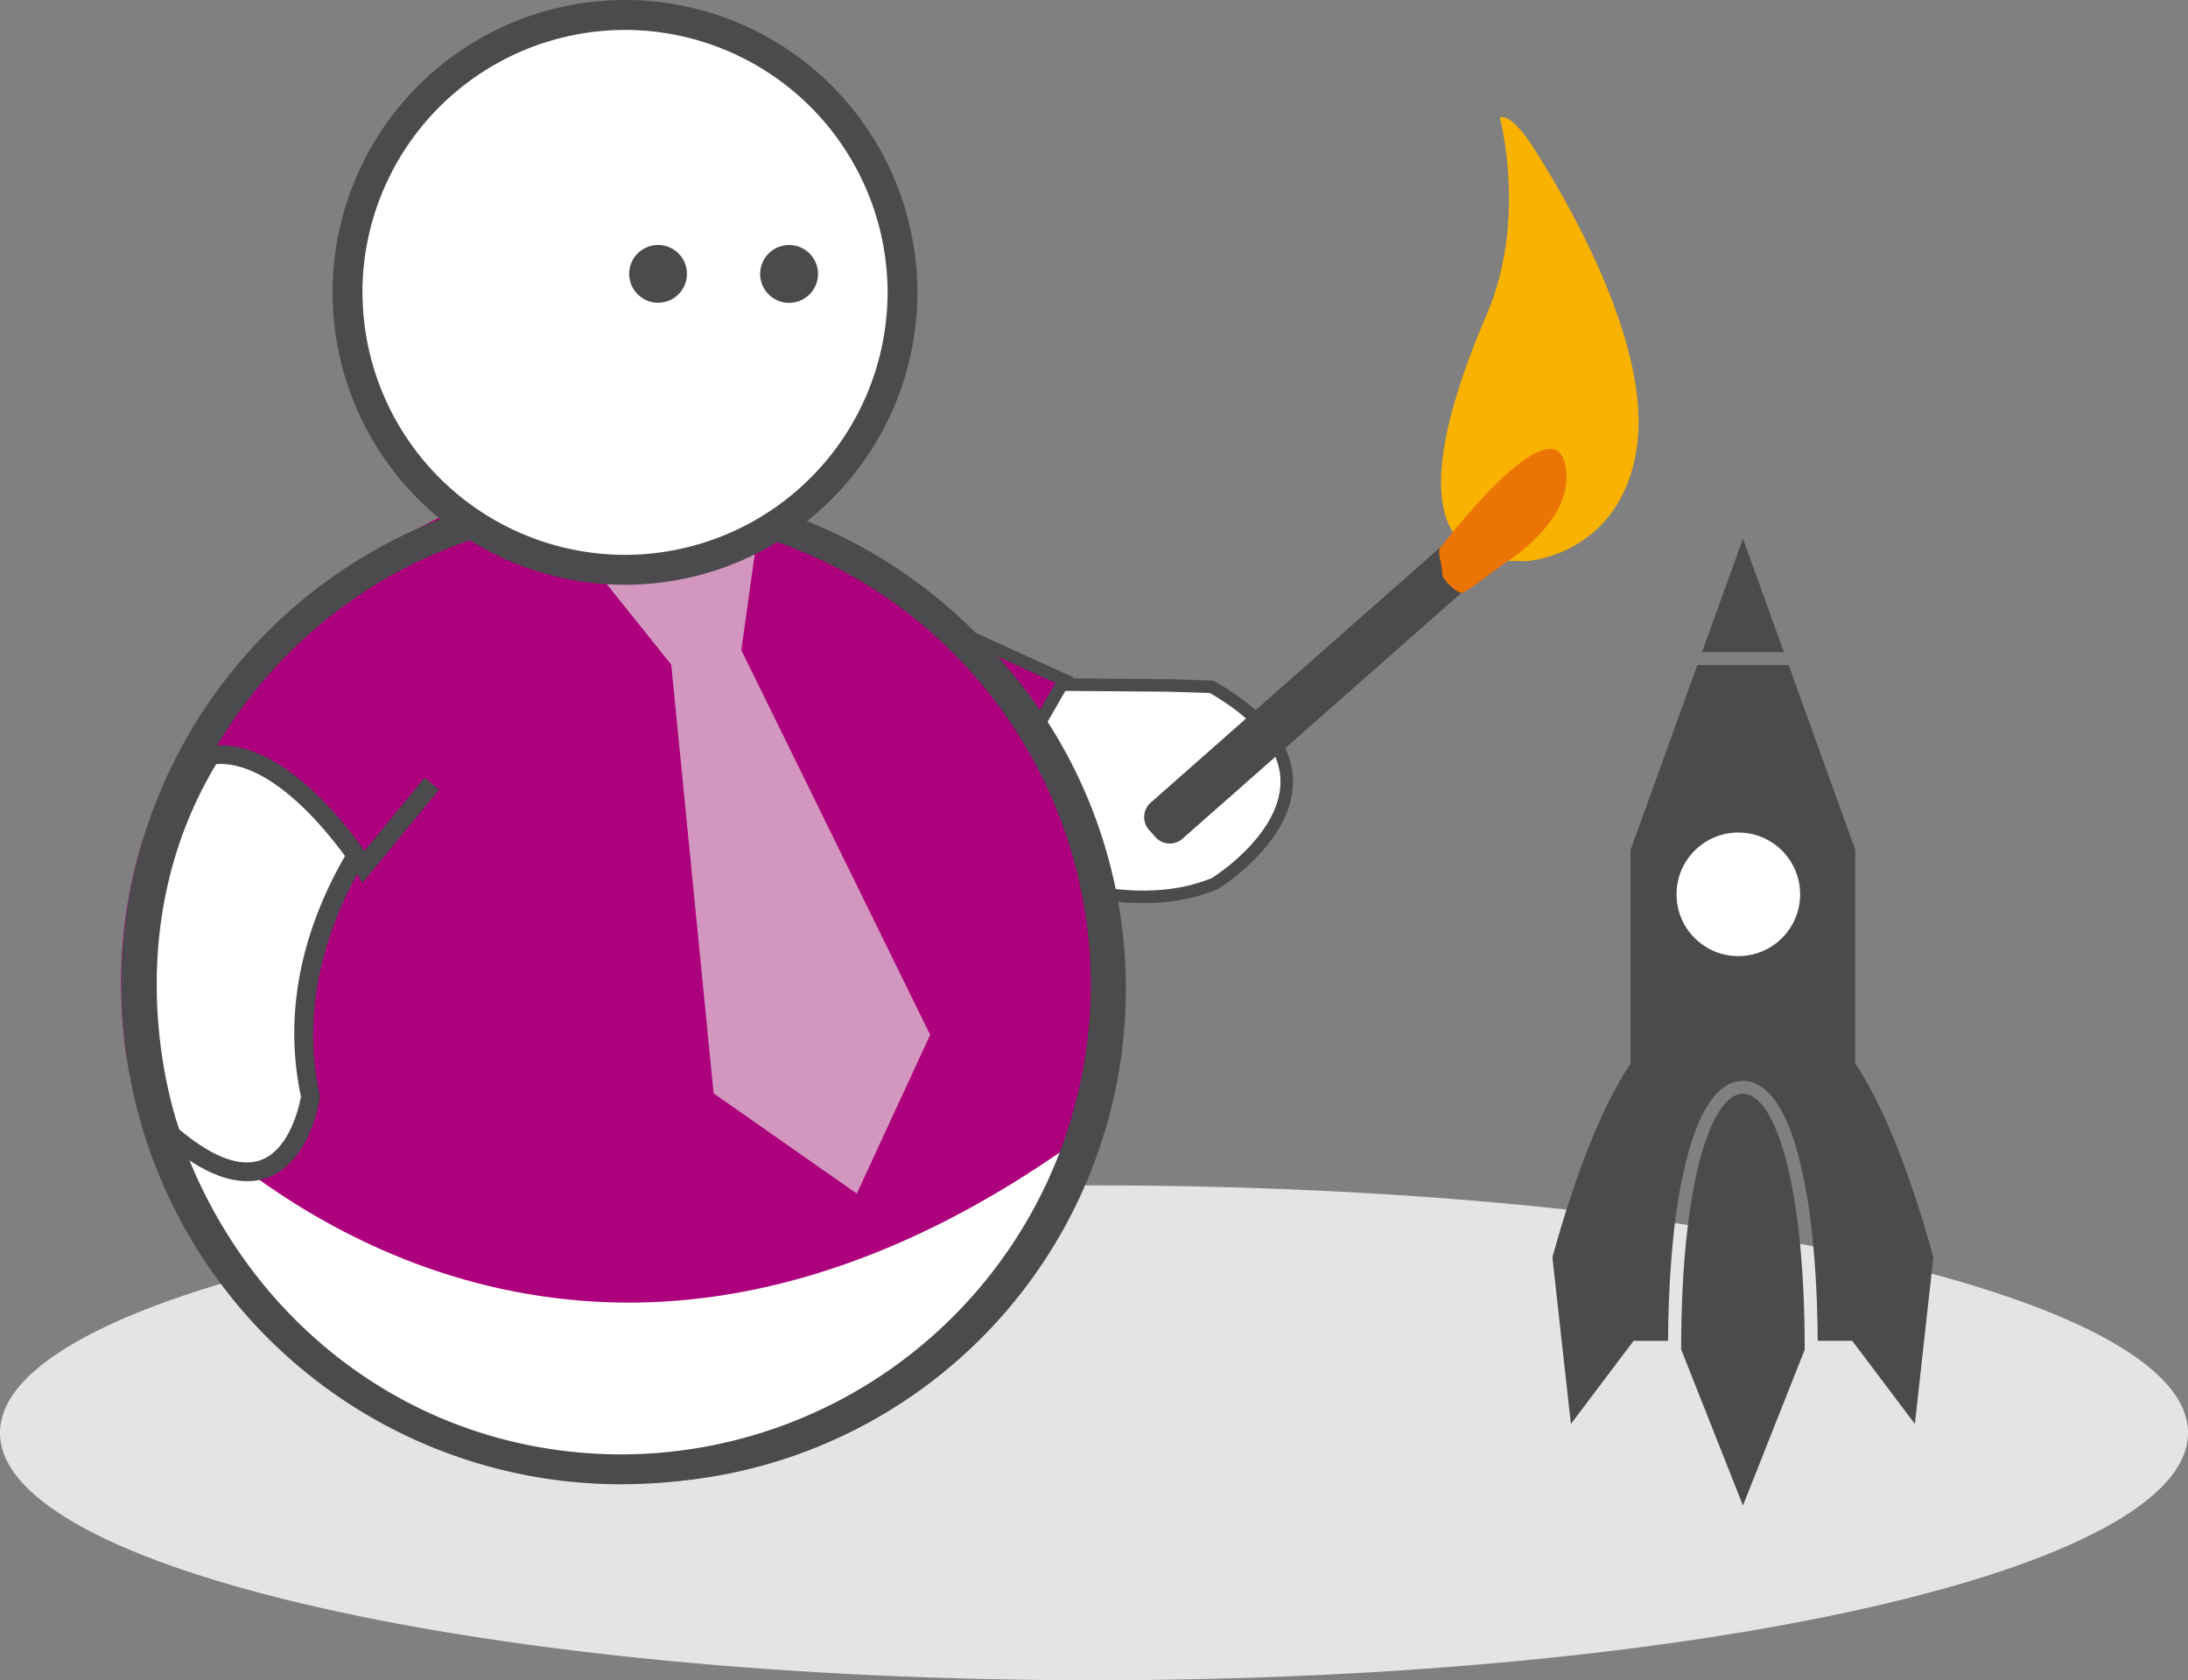 <?xml version="1.0" encoding="UTF-8"?>
<svg xmlns="http://www.w3.org/2000/svg" viewBox="0 0 473.69 363.85">
  <rect x="0" y="0" width="473.69" height="363.85" fill="#808080" stroke="none"/>
  <defs>
    <style>.cls-1{fill:#e3e4e4;}.cls-2{fill:#2e2d30;}.cls-3,.cls-5{fill:#fff;}.cls-3,.cls-4{stroke:#4b4b4d;stroke-width:2.71px;}.cls-4,.cls-7{fill:#ad007c;}.cls-6,.cls-9{fill:#4b4b4d;}.cls-8{fill:#d397bf;}.cls-10,.cls-11,.cls-9{fill-rule:evenodd;}.cls-10{fill:#f9b200;}.cls-11{fill:#ec7404;}</style>
  </defs>
  <title>Element 12</title>
  <g id="Ebene_2" data-name="Ebene 2">
    <g id="Ebene_1-2" data-name="Ebene 1">
      <path class="cls-1" d="M0,310.27c0,29.6,106,53.58,236.84,53.58s236.85-24,236.85-53.58-106-53.58-236.85-53.58S0,280.68,0,310.27Z"></path>
      <path class="cls-2" d="M68,140.4l-.51-3.53,36.19-1.71-2,14.84-4.42,17-3.39,17.95-19.35.94L68,140.4Zm12.13,38.72,8.36-.4L91,165.58l4.38-16.81.9-6.78L74.9,143l5.21,36.12Z"></path>
      <path class="cls-3" d="M207.46,182.14l.63.37c4.56,2.61,32.94,18,54.94,8.81,0,0,35.45-21.81-.73-42.6l-9.11-.29-28.44-.22Z"></path>
      <polygon class="cls-4" points="230.43 147.26 208.96 184.57 196.32 178.82 199.34 163.38 201.52 145.93 204.2 135.36 230.43 147.26"></polygon>
      <path class="cls-5" d="M241.59,214.12A104.93,104.93,0,1,1,136.65,109.18,104.93,104.93,0,0,1,241.59,214.12"></path>
      <path class="cls-6" d="M29.57,214.12A107.1,107.1,0,0,1,136.65,107h0a107.1,107.1,0,0,1,107.09,107.1h0A107.09,107.09,0,0,1,136.65,321.2h0A107.08,107.08,0,0,1,29.57,214.12Zm4.32,0A102.9,102.9,0,0,0,136.65,316.88h0A102.92,102.92,0,0,0,239.43,214.12h0A102.92,102.92,0,0,0,136.65,111.34h0A102.9,102.9,0,0,0,33.89,214.12Z"></path>
      <path class="cls-7" d="M31.51,227.05s81,104.27,202.7,13.77c0,0,16.56-104.94-75.52-127.57l-57.72.59-16.38,8.59S22.14,156.06,31.51,227.05"></path>
      <path class="cls-7" d="M136,282.07c-67.52-.15-107.58-52-107.92-52.37h0l3.41-2.65,4.29-.57-4.29.57-3.41,2.65-.71-.93-.16-1.15a113.49,113.49,0,0,1-1-14.88h0c.22-64.08,56-93.86,56.36-94.13h0l17.3-9.08,59.32-.61.52.13c35.05,8.55,55.47,29.11,66.57,51.3h0c11.14,22.19,13.38,45.91,13.39,61.9h0a137.6,137.6,0,0,1-1.2,19.24h0l-.28,1.74-1.41,1.05c-37.4,27.82-71.47,37.79-100.71,37.79H136ZM41.74,231.93a150.59,150.59,0,0,0,20.09,16.94h0c17.5,12.33,42.77,24.57,74.18,24.57h0c26.9,0,58.51-8.92,94.15-35h0a136.71,136.71,0,0,0,.89-16.18h0c0-15.18-2.22-37.66-12.49-58h0c-10.26-20.24-28.05-38.52-60.4-46.66h0l-56.11.57-15.41,8.09s-.7.38-2.1,1.24h0c-1.4.87-3.42,2.19-5.86,3.95h0a120,120,0,0,0-17.92,16.11h0c-13,14.42-25.89,35.93-25.9,65.21h0a103.16,103.16,0,0,0,.78,12.54h0c1,1.19,3,3.54,6.1,6.65Z"></path>
      <path class="cls-5" d="M87.5,171.3s-28.42,29.14-20.27,66.11c0,0-4.31,30.28-30.14,8.37,0,0-19.16-49.44,15.59-92.2"></path>
      <path class="cls-6" d="M53.45,255.77A12.82,12.82,0,0,0,58,255c9.17-3.49,11.16-16.69,11.24-17.26l.05-.36-.08-.36C61.4,201.54,88.68,173,89,172.71L86,169.88C84.86,171.1,57.15,200,65.16,237.47c-.35,1.9-2.35,11.32-8.61,13.7-4.49,1.69-10.46-.52-17.73-6.59C37,239.47,22.46,194,54.26,154.86l-3.15-2.56C16,195.47,35,246,35.19,246.52l.19.48.39.32c6.63,5.63,12.55,8.45,17.68,8.45"></path>
      <path class="cls-7" d="M80.08,186.55c-3.55-4.76-22.64-24-31.87-22.67-10.53,1.52,6.91-17.52,6.91-17.52l26.29-21.59,7.72,33.14L90,178.25Z"></path>
      <path class="cls-6" d="M78.49,191.16,95.05,171l-3.13-2.58-13,15.83c-4.79-6.85-19.76-26-35.14-22.42l.93,3.95c15.4-3.65,32.16,22.68,32.33,23Z"></path>
      <path class="cls-6" d="M26.28,213.25A108.17,108.17,0,0,1,134.46,105.08h0A108.18,108.18,0,0,1,242.63,213.25h0A108.17,108.17,0,0,1,134.46,321.41h0A108.17,108.17,0,0,1,26.28,213.25Zm6.48.45c2.58,56.21,45.54,101.14,101.7,101.24h0A101.82,101.82,0,0,0,236.15,213.25h0a101.83,101.83,0,0,0-101.69-101.7h0a101.84,101.84,0,0,0-101.7,101.7Z"></path>
      <path class="cls-5" d="M195.37,63.32A60.07,60.07,0,1,1,135.29,3.24a60.07,60.07,0,0,1,60.08,60.08"></path>
      <polygon class="cls-8" points="160.49 140.77 163.81 117.04 130.65 125.61 143.36 141.47 145.32 143.93 154.49 236.76 185.49 258.47 201.38 224.09 160.49 140.77"></polygon>
      <path class="cls-6" d="M72,63.32A63.33,63.33,0,0,1,135.29,0h0a63.33,63.33,0,0,1,63.32,63.32h0a63.33,63.33,0,0,1-63.32,63.31h0A63.32,63.32,0,0,1,72,63.32Zm6.48,0a56.91,56.91,0,0,0,56.83,56.83h0a56.93,56.93,0,0,0,56.85-56.83h0A56.93,56.93,0,0,0,135.29,6.48h0A56.92,56.92,0,0,0,78.46,63.32Z"></path>
      <path class="cls-5" d="M188.15,54.69C188.15,78.6,169.47,98,146.41,98S104.67,78.6,104.67,54.69s18.7-43.31,41.74-43.31,41.74,19.39,41.74,43.31"></path>
      <path class="cls-6" d="M148.72,59.3a6.25,6.25,0,1,1-6.25-6.25,6.25,6.25,0,0,1,6.25,6.25"></path>
      <path class="cls-6" d="M177.09,59.31a6.26,6.26,0,1,1-6.24-6.25,6.24,6.24,0,0,1,6.24,6.25"></path>
      <path class="cls-9" d="M353,184.09,367.46,144h19.76l14.44,40.05v46.29c5.36,7.94,11.39,21.82,16.9,41.93q-2,18-4,36.07l-13.57-18h-7.47c-.05-7.53-.37-15.11-1.16-22.59A114.72,114.72,0,0,0,389.28,250c-1.45-5.34-4.94-15.94-11.93-15.94S366.86,244.66,365.41,250a113.56,113.56,0,0,0-3.12,17.77c-.79,7.48-1.11,15.05-1.16,22.58h-7.47l-13.57,18q-2-18-4-36.07c5.52-20.11,11.55-34,16.91-41.93V184.09Z"></path>
      <path class="cls-9" d="M364,292.3,377.34,326q6.69-16.86,13.37-33.73c0-74-26.75-73.83-26.75,0Z"></path>
      <polygon class="cls-9" points="368.48 141.21 377.34 116.63 386.2 141.21 368.48 141.21 368.48 141.21"></polygon>
      <path class="cls-10" d="M329.38,121.46c-26,.89-17.92-29.14-7.46-53.49,8.75-20.41,2.78-42.5,2.78-42.5s2.16-1.59,7.45,6.77c4.68,7.38,25.8,41.22,22.18,64.91s-24.91,24.74-24.95,24.31Z"></path>
      <path class="cls-6" d="M256,181.62a4.15,4.15,0,0,1-5.87-.37l-1.39-1.57a4.17,4.17,0,0,1,.37-5.87l78-68.78a4.15,4.15,0,0,1,5.86.38l1.39,1.57a4.15,4.15,0,0,1-.37,5.87Z"></path>
      <path class="cls-11" d="M331.64,117.34,332,117l.15-.15.38-.37.15-.15.37-.38.14-.14.33-.35.15-.17.31-.34.13-.14.34-.4a1.83,1.83,0,0,0,.13-.16c.12-.13.23-.27.34-.4l.12-.16.33-.42a.71.71,0,0,0,.1-.14l.3-.39.1-.15c.1-.13.19-.27.28-.4l.09-.13.3-.45.09-.14c.1-.15.19-.31.28-.46l.08-.13.27-.48.06-.1c.09-.16.17-.32.25-.48s0-.05,0-.06l.24-.52a.41.41,0,0,0,.05-.09c.08-.17.15-.34.23-.52a.42.42,0,0,1,0-.1l.21-.52,0-.09c.07-.18.13-.37.19-.55a.09.09,0,0,0,0,0q.11-.29.18-.57h0c.06-.2.11-.39.15-.59v0h0a12.37,12.37,0,0,0,.2-4.74C336.82,85.81,312,118.41,312,118.41c-1.09.61.2,3.58.25,5.61a3,3,0,0,0,.06.61c.19,1,2.88,3.65,4.11,3.74.91.07,3.57-2.34,10.19-7a0,0,0,0,0,0,0l.52-.37.07,0,.5-.36a.24.24,0,0,1,.09-.06l.49-.38.07-.05.46-.36a.19.19,0,0,0,.07-.06l.46-.36.13-.1.43-.36.14-.12.42-.36.15-.12.39-.35.14-.13.35-.32Z"></path>
      <circle class="cls-5" cx="376.34" cy="193.66" r="13.38"></circle>
    </g>
  </g>
</svg>
